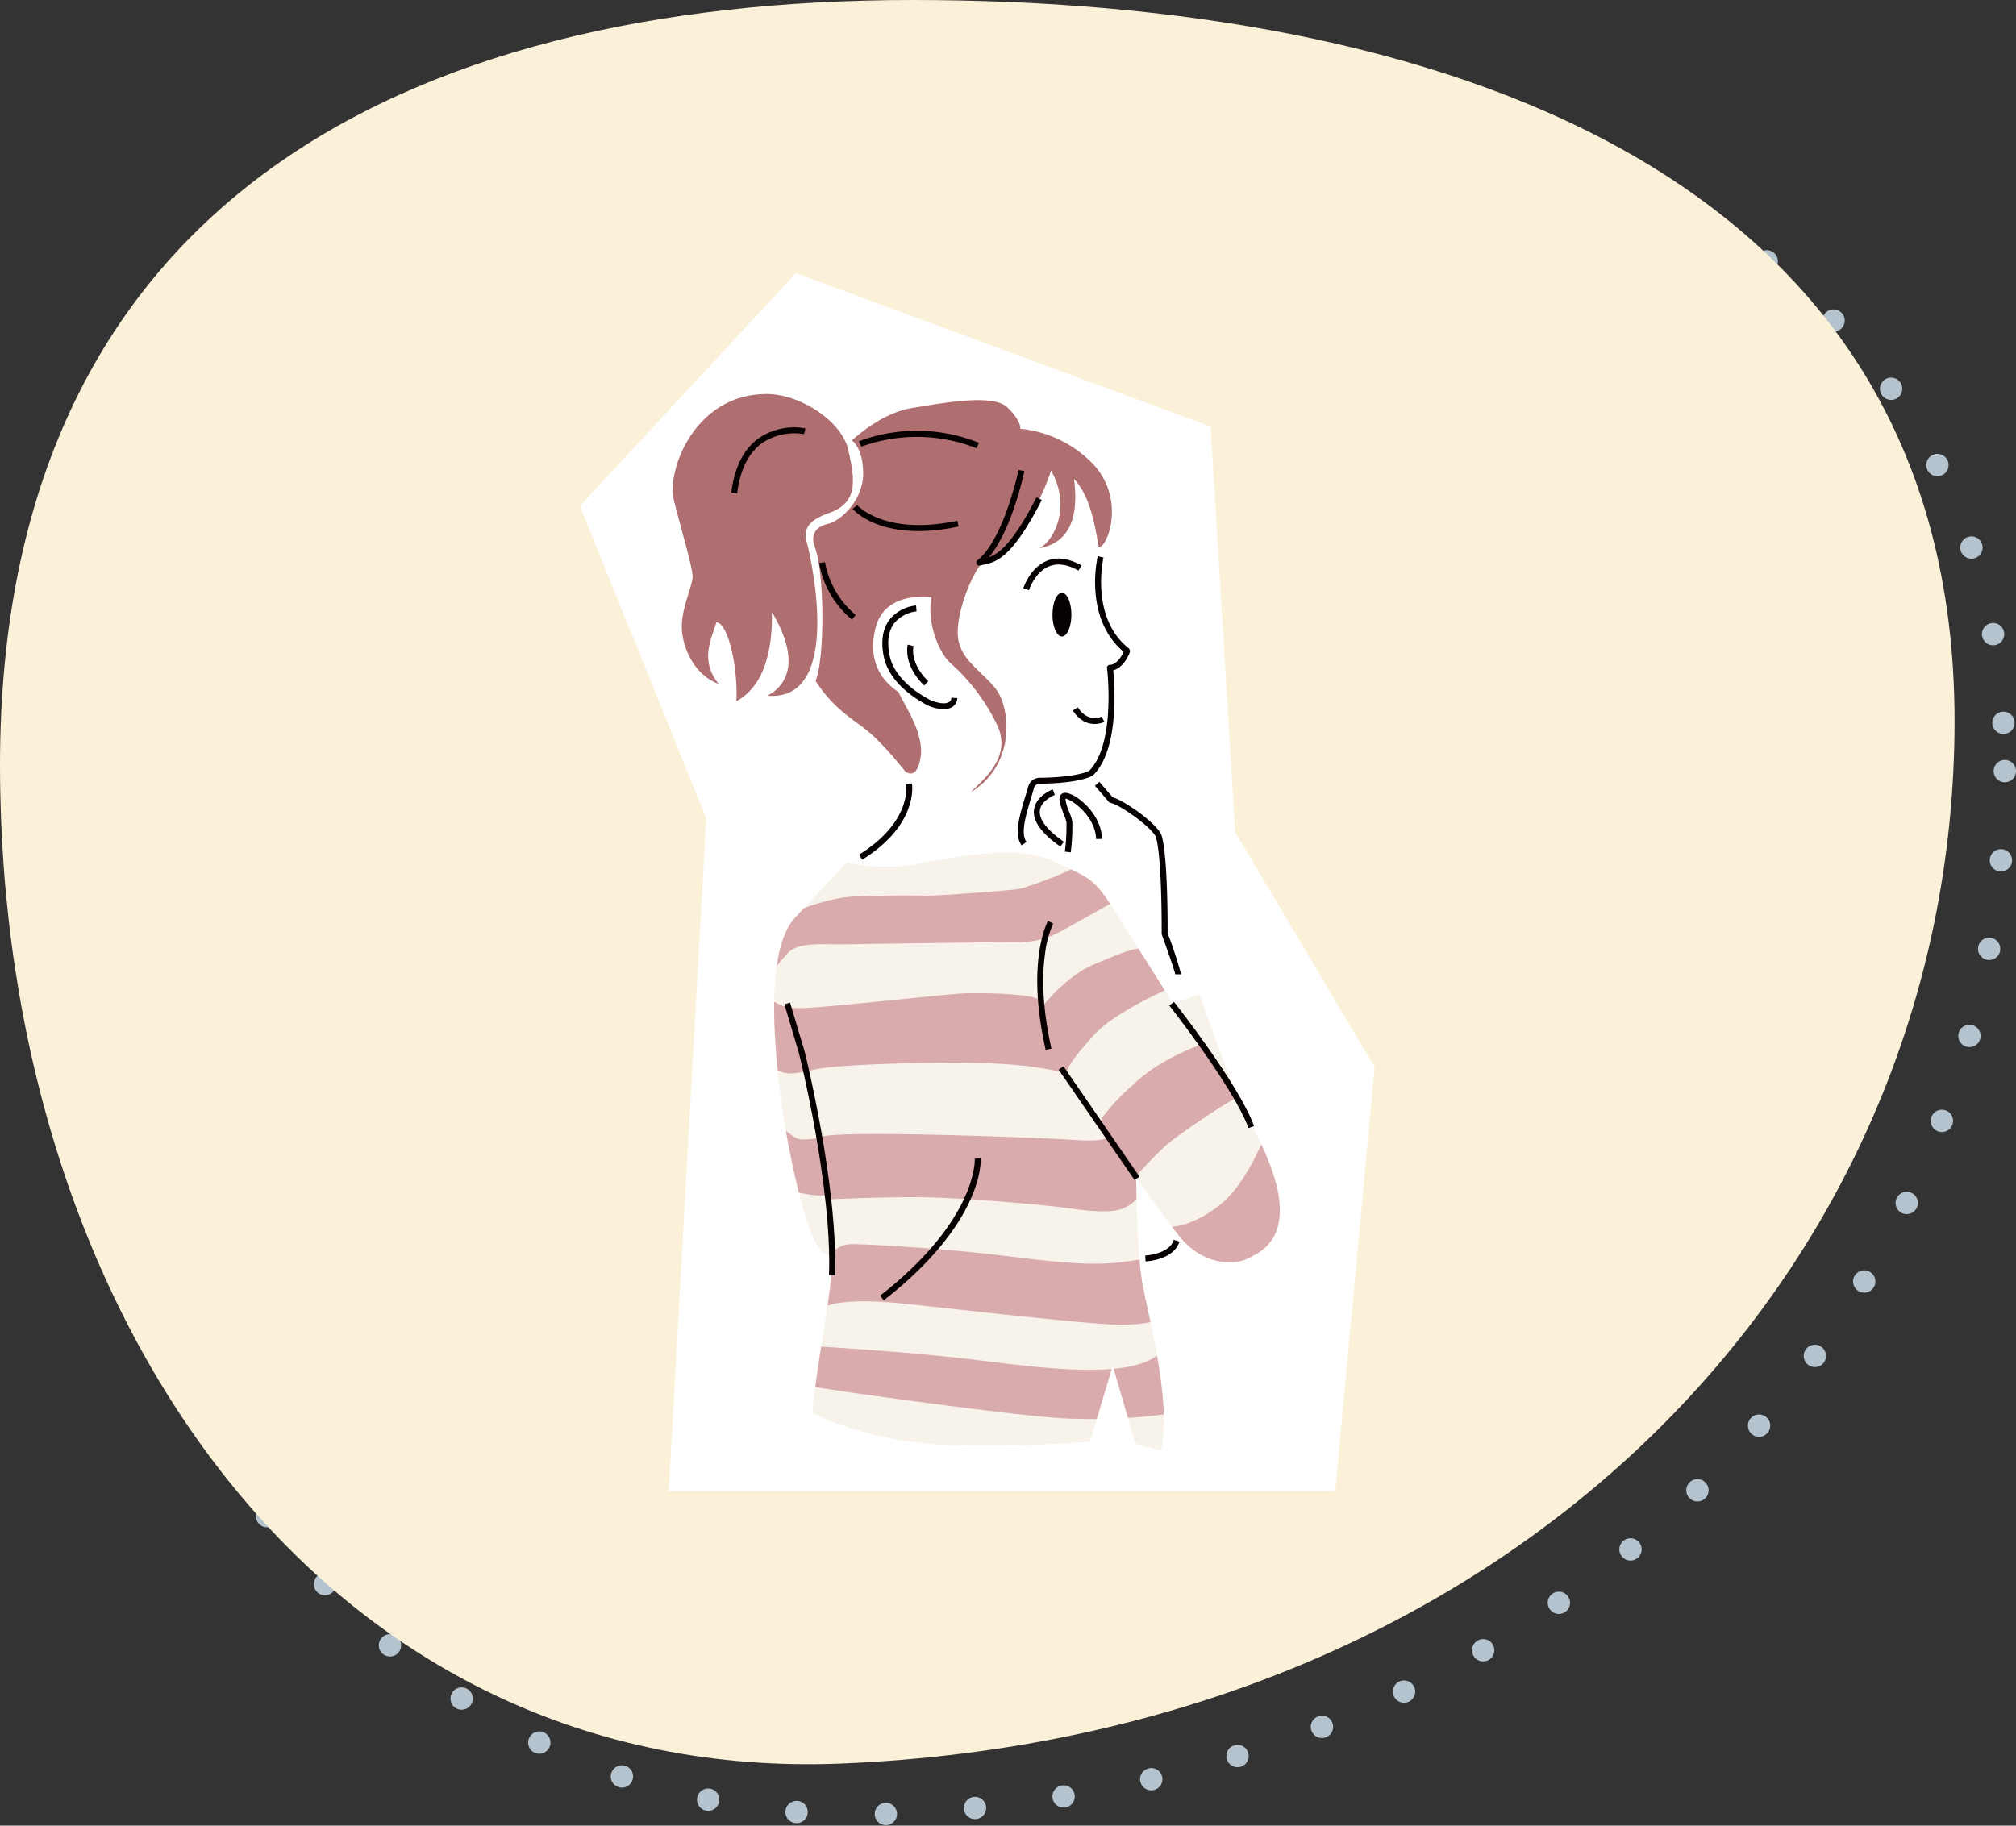 <svg xmlns="http://www.w3.org/2000/svg" xmlns:xlink="http://www.w3.org/1999/xlink" width="361" height="327.002" viewBox="0 0 361 327.002">
  <rect x="0" y="0" width="361" height="327.002" fill="#333333" stroke="none"/>
  <defs>
    <clipPath id="clip-path">
      <rect id="長方形_41543" data-name="長方形 41543" width="142.315" height="218.158" fill="none"/>
    </clipPath>
    <clipPath id="clip-path-2">
      <path id="パス_207778" data-name="パス 207778" d="M48.247,65.656c-8.669,1.677-13.773-.141-13.773-.141s-4.543,4.825-9.3,9.929-4.124,18.806-2.937,29.5,3.986,22.652,5.8,27.127,3.706,4.054,3.706,4.054a55.322,55.322,0,0,1-.559,7.272c-.561,3.7-2.8,17.548-2.938,20.623,1.189,1.12,11.677,5.524,24.821,5.943a232.056,232.056,0,0,0,24.888-.629L82.015,155.7l4.056,13.981s2.516.769,4.615,1.189c1.886-8.459-2.168-23.561-3.288-29.435s-1.189-19.505-1.189-19.505,3.636,5.454,7.692,10.558,9.508,5.382,12.3,4.054,6.5-3.495,5.592-10.767-7.2-17.128-7.2-17.128L97.535,89.217l-4.753,1.607s-7.62-12.165-10.976-17.409S77.4,68.242,71.6,65.445a20.1,20.1,0,0,0-8.685-1.62,80.452,80.452,0,0,0-14.666,1.831" transform="translate(-21.39 -63.825)" fill="none"/>
    </clipPath>
  </defs>
  <g id="グループ_41714" data-name="グループ 41714" transform="translate(-480 -3372)">
    <path id="パス_207799" data-name="パス 207799" d="M350,129.117C350,228.956,269.167,311,150.726,315.876,59,319.655,0,236.865,0,137.027S71.65,0,163.446,0,350,29.278,350,129.117" transform="translate(489 3381)" fill="none" stroke="#b4c3ce" stroke-linecap="round" stroke-width="4" stroke-dasharray="0 16"/>
    <path id="パス_207771" data-name="パス 207771" d="M350,129.117C350,228.956,269.167,311,150.726,315.876,59,319.655,0,236.865,0,137.027S71.65,0,163.446,0,350,29.278,350,129.117" transform="translate(480 3372)" fill="#fbf1d8"/>
    <g id="グループ_40350" data-name="グループ 40350" transform="translate(583.842 3420.922)">
      <path id="パス_207772" data-name="パス 207772" d="M38.678,0,0,41.7,22.621,97.669,15.907,218.158H135.258l7.057-75.961L117.34,100.114l-4.4-72.634Z" transform="translate(0 0)" fill="#fff"/>
      <g id="グループ_40345" data-name="グループ 40345">
        <g id="グループ_40344" data-name="グループ 40344" clip-path="url(#clip-path)">
          <path id="パス_207773" data-name="パス 207773" d="M88.924,112.517l-1.864-6.526s-.094-14.168-1.213-17.245-8.295-6.711-8.295-6.711L73.544,77.28l-.555.138a4.782,4.782,0,0,0,1.951-2c1.119-2.33,2.7-4.846,2.238-16.965,3.729-.652,2.89-3.075,2.89-3.075a26.874,26.874,0,0,0-2.7-2.7c-1.958-5.127-2.517-14.728-1.865-17.525s-.372-11.838-3.262-12.864-7.83-3.634-11.279-2.143S36.07,33,36.07,33L30.943,47.638V57.89l8.017,8.95S42.222,77.28,41.1,81.476s-4.381,7.643-8.575,10.812-4.2,3.916-4.2,3.916l.467,13.329,48.938,53.88s5.407,2.051,8.949.094a6.824,6.824,0,0,0,3.636-5.407l2.238-37.194ZM61.052,88.187c0-2.33,2.238-8.949,2.238-8.949s.372-.932,3.729-.652a12.364,12.364,0,0,0,1.571.024l-1.664,1.839s-2.8,1.306-2.612,3.821,3.916,5.314,3.916,5.314l1.211.652s0,4.475,1.211,5.127c-5.5-1.306-9.6-4.847-9.6-7.178" transform="translate(17.74 12.327)" fill="#fff"/>
          <path id="パス_207774" data-name="パス 207774" d="M32.618,21.214s5.1-4.895,10.7-5.8,14.612-2.657,17.2-.07,2.236,3.774,2.236,3.774A20.882,20.882,0,0,1,76.1,25.759c5.454,6.222,2.307,14.611.7,14.611-.489-2.935-1.329-9.088-4.405-12.235.629,4.965.28,11.186-6.152,12.375,2.8-1.538,5.592-7.69,2.028-13.912-1.049,3.495-5.594,14.121-11.815,16.079-1.678,1.049-4.895,8.179-4.895,12.934s4.265,6.781,6.852,10.137,3.634,13.494-4.475,18.457c1.329-1.607,7.62-5.942,4.685-12.025a35.226,35.226,0,0,0-8.461-11.186c-2.306-2.236-4.124-7.69-3.285-11.676-5.664-.558-9.018,1.608-10,5.384s-.7,8.389,4.124,11.606c.909,2.238,4.615,7.27,3.916,11.676s-2.8,2.447-2.8,2.447-4.054-5.174-7.061-7.482-5.874-3.984-8.949-8.669c1.677-3.916,1.607-19.156-.07-23.841-.839-1.958-.21-3.7,2.236-4.264s6.363-4.335,6.363-9.02-2.028-5.942-2.028-5.942" transform="translate(16.088 8.757)" fill="#af6e70"/>
          <path id="パス_207775" data-name="パス 207775" d="M92.782,90.824l4.755-1.608,7.061,19.435s6.291,9.858,7.2,17.13-2.8,9.438-5.592,10.767-8.249,1.049-12.3-4.056-7.69-10.557-7.69-10.557.07,13.633,1.187,19.505,5.174,20.975,3.286,29.435c-2.1-.42-4.613-1.189-4.613-1.189L82.015,155.7,77.96,169.336a232.084,232.084,0,0,1-24.888.629c-13.144-.42-23.631-4.825-24.82-5.943.14-3.075,2.377-16.918,2.937-20.624a55.448,55.448,0,0,0,.558-7.27s-1.886.42-3.7-4.056-4.615-16.429-5.8-27.125-1.818-24.4,2.937-29.5,9.3-9.928,9.3-9.928,5.1,1.818,13.773.14,17.548-3.005,23.351-.21,6.851,2.727,10.207,7.971S92.782,90.824,92.782,90.824" transform="translate(13.393 39.962)" fill="#f7f3eb"/>
          <path id="パス_207776" data-name="パス 207776" d="M41.677,23.382c-1.119-5.1-8.459-10.067-14.682-10.067-12.794,0-17.9,13.633-16.569,19.016s3.356,11.955,3.356,13.7-2.307,6.222-1.888,9.927,2.586,7.83,6.571,9.3c-3.5-4.194-1.259-8.249-.42-11.046,2.238.14,3.916,8.809,3.566,14.123C27.2,65.367,28.1,57.71,27.986,52.378c2.494,4.151,5,10.425.475,14.147l.233-.163q-.334.273-.654.488c.146-.106.286-.215.421-.325-.3.211-.615.423-.933.639-.135.073-.267.14-.394.194.033,0,.063,0,.1,0l-.1.065.107-.063c13.562,1.042,7.653-24.691,7.235-26.5s-1.748-4.334,3.7-6.222,4.615-6.152,3.5-11.256" transform="translate(6.4 8.337)" fill="#af6e70"/>
        </g>
      </g>
      <g id="グループ_40347" data-name="グループ 40347" transform="translate(34.783 103.787)">
        <g id="グループ_40346" data-name="グループ 40346" clip-path="url(#clip-path-2)">
          <path id="パス_207777" data-name="パス 207777" d="M29.332,102.021c4.282-.914,21.572-1.371,30.532-1.085s13.869,1.655,14.44,1.94c0-1.255.8-2.454,4.678-6.848s14.04-8.675,14.04-8.675-2.568-5.706-4.737-7.077c-2.169.059-4.223.857-9.3,3.025s-9.245,7.648-9.245,7.648a4.88,4.88,0,0,0-.457-1.369c-1.028-1.085-10.158-1.312-13.64-1.142s-23.284,2.4-28.591,2.625-6.222-2.4-6.222-2.4a107.446,107.446,0,0,0,.229,12.271c2.281,2.511,3.994,2,8.274,1.085m-4.851-21c2-1.883,6.963-1.314,9.7-1.371s26.707-.4,30.817-.4a15.438,15.438,0,0,0,7.875-1.769c1.655-.857,10.329-5.765,10.329-5.765s-2.054-6.163-5.763-6.9c-1.142,1.255-9.874,4.565-11.814,4.908s-14.552,1.2-15.923,1.2-8.446-.114-13.752.171-11.529,3.2-11.529,3.2L22.2,76l-1.542,9.988a27.129,27.129,0,0,1,3.823-4.965m32.544,72.946c-12.3-1.468-28.594-2.377-28.594-2.377l-3.147,6.783s8.319,1.259,10.767,1.608,27.127,3.844,37.124,4.543a101.925,101.925,0,0,0,20.135-.909s1.608-6.991-1.678-11.606c-4.2,6.153-22.3,3.426-34.607,1.958m3.147-18.876c-8.04-.909-20.764-1.748-24.47-1.748s-4.825,3.916-4.825,3.916a50.036,50.036,0,0,0-1.886,8.459c3.005-3.216,13.7-1.958,17.827-1.538s26.707,3.007,34.537,3.5S91.7,146.486,91.7,146.486V135.44s-.979.21-7.62,1.119S68.211,136,60.171,135.09M31.366,124.6l-1.538-10.277a17.185,17.185,0,0,1-3.005.28c-1.608,0-4.475-3.077-4.475-3.077s-2.8,6.431-.21,10,9.228,3.077,9.228,3.077m84.037-4.125-5.594-6.711s-3.145,8.249-7.62,12.1-9.3,5.033-11.256,4.054,10.137,14.053,19.715,7.971,4.755-17.409,4.755-17.409m-35.167-8.949a3.51,3.51,0,0,1,.979,2.1s1.958,1.538-5.524,1.049-43.626-1.818-45.584-.489c.21,2.168,1.748,11.116,1.748,11.116s10.347-.489,17.269-.35,20.554,1.259,26.007,2.028,8.391.629,10.069-.489a6.655,6.655,0,0,0,2.1-1.888l-.769-3.216A56.13,56.13,0,0,1,92.4,115.3c2.307-1.818,9.648-6.922,12.445-8.251-.7-1.327-6.573-9.438-6.573-9.438s-7.48,2.517-12.235,7.272c-2.306,1.886-5.732,5.732-5.8,6.641" transform="translate(-21.848 -63.207)" fill="#d9abac"/>
        </g>
      </g>
      <g id="グループ_40349" data-name="グループ 40349">
        <g id="グループ_40348" data-name="グループ 40348" clip-path="url(#clip-path)">
          <path id="パス_207779" data-name="パス 207779" d="M31.571,129.178l-1.06-.037c.551-15.957-5.33-39.513-5.391-39.749l-2.6-8.74,1.016-.3,2.61,8.763c.065.259,5.984,23.958,5.428,40.066" transform="translate(14.098 50.309)" fill="#060001"/>
          <path id="パス_207780" data-name="パス 207780" d="M33.715,122.939l-.654-.836c17.474-13.651,16.957-24.421,16.951-24.528l1.057-.072c.033.46.559,11.441-17.354,25.436" transform="translate(20.7 61.049)" fill="#060001"/>
          <path id="パス_207781" data-name="パス 207781" d="M51.869,94.461c-3.547-15.677.262-22.823.426-23.119l.929.512a17.476,17.476,0,0,0-1.467,5.4C51.285,80.6,51.1,86.262,52.9,94.226Z" transform="translate(31.534 44.669)" fill="#060001"/>
          <rect id="長方形_41544" data-name="長方形 41544" width="1.061" height="23.995" transform="matrix(0.824, -0.567, 0.567, 0.824, 85.719, 142.67)" fill="#060001"/>
          <path id="パス_207782" data-name="パス 207782" d="M62.3,110.343l-.042-1.06c.042,0,4.3-.21,5.108-2.8l1.013.315c-1.033,3.3-5.872,3.534-6.078,3.542" transform="translate(38.98 66.674)" fill="#060001"/>
          <path id="パス_207783" data-name="パス 207783" d="M54.831,67.9l-1.054-.117a35.939,35.939,0,0,0,.283-5.269,10.231,10.231,0,0,0-.5-1.49c-.624-1.616-1-2.725-.558-3.371a.974.974,0,0,1,.836-.41c1.808,0,6.491,3.66,6.589,8.256l-1.06.023c-.085-4.028-4.368-7.166-5.5-7.218a8.468,8.468,0,0,0,.681,2.34,9.705,9.705,0,0,1,.559,1.711,36.26,36.26,0,0,1-.276,5.545" transform="translate(33.065 35.842)" fill="#060001"/>
          <path id="パス_207784" data-name="パス 207784" d="M54.742,67.117c-3.394-2.364-4.984-4.592-4.729-6.618.314-2.472,3.231-3.589,3.355-3.634l.372.992c-.024.01-2.446.943-2.675,2.779-.2,1.581,1.285,3.522,4.283,5.612Z" transform="translate(31.298 35.604)" fill="#060001"/>
          <path id="パス_207785" data-name="パス 207785" d="M32.22,42.108a16.838,16.838,0,0,1-5.874-10.134L27.4,31.85a16.057,16.057,0,0,0,5.5,9.443Z" transform="translate(16.496 19.942)" fill="#060001"/>
          <path id="パス_207786" data-name="パス 207786" d="M41.819,30.206c-8.323,0-11.619-3.777-11.786-3.978l.81-.683-.4.341.4-.343c.047.057,4.947,5.586,17.941,2.808l.223,1.036a34.371,34.371,0,0,1-7.187.818" transform="translate(18.804 15.994)" fill="#060001"/>
          <path id="パス_207787" data-name="パス 207787" d="M51.8,20.5a29.107,29.107,0,0,0-20.657-.281l-.415-.976a29.64,29.64,0,0,1,21.478.278Z" transform="translate(19.239 10.869)" fill="#060001"/>
          <path id="パス_207788" data-name="パス 207788" d="M44.186,38.813a.531.531,0,0,1-.33-.946c4.734-3.75,7.335-16.068,7.361-16.191l1.037.216c-.1.47-2.22,10.515-6.327,15.409,1.873-.667,4.34-2.594,8.506-10.726l.943.485c-5.4,10.539-8.225,11.134-10.5,11.612-.194.039-.382.08-.568.125a.5.5,0,0,1-.128.016" transform="translate(27.334 13.571)" fill="#060001"/>
          <path id="パス_207789" data-name="パス 207789" d="M49.834,37.1l-1.011-.319c.049-.153,1.215-3.753,4.278-4.96,1.81-.717,3.883-.431,6.145.847l-.522.922c-1.969-1.112-3.732-1.377-5.234-.782-2.6,1.023-3.646,4.259-3.656,4.291" transform="translate(30.569 19.686)" fill="#060001"/>
          <path id="パス_207790" data-name="パス 207790" d="M44.271,55.186a7.467,7.467,0,0,1-2.855-.689l-.041-.02c-5.96-3.179-7.459-6.853-7.822-8.758-.543-2.75-.189-4.969,1.057-6.594a7.034,7.034,0,0,1,4.742-2.517l.072,1.059-.036-.53.036.528a6.06,6.06,0,0,0-3.979,2.114c-1.046,1.372-1.332,3.3-.85,5.737.328,1.722,1.706,5.047,7.261,8.015,1.481.631,2.748.771,3.39.372a.893.893,0,0,0,.418-.764l1.059.062a1.936,1.936,0,0,1-.919,1.6,2.889,2.889,0,0,1-1.532.381" transform="translate(20.854 22.921)" fill="#060001"/>
          <path id="パス_207791" data-name="パス 207791" d="M39.079,48.239c-3.812-3.714-2.977-7.171-2.94-7.318l1.028.262c-.029.122-.694,3.036,2.652,6.3Z" transform="translate(22.564 25.622)" fill="#060001"/>
          <path id="パス_207792" data-name="パス 207792" d="M59.44,49.492l.5.933c-.031.018-3.212,1.683-5.669-2.018l.883-.587c1.912,2.875,4.187,1.722,4.283,1.672" transform="translate(33.982 29.941)" fill="#060001"/>
          <path id="パス_207793" data-name="パス 207793" d="M48.92,82.984c-1.41-1.909-.441-5.148.683-8.9.167-.555.335-1.119.5-1.685a2.137,2.137,0,0,1,2.028-1.535c5.566-.036,8.657-.93,9.005-1.377l.037-.046c1.691-1.8,2.782-5.075,3.156-9.458a47.682,47.682,0,0,0-.127-8.763.531.531,0,0,1,.527-.59c1.184,0,2.174-1.649,2.442-2.324-2.953-2.462-4.7-6.176-5.044-10.747a22.759,22.759,0,0,1,.408-6.378l1.031.247c-.024.106-2.452,10.718,4.522,16.256a.783.783,0,0,1,.1.929c-.286.766-1.309,2.621-2.877,3.007.27,2.792,1.023,13.838-3.347,18.53-.823,1.013-4.844,1.742-9.825,1.774a1.058,1.058,0,0,0-1.016.768c-.164.569-.333,1.137-.5,1.7-1,3.334-1.942,6.483-.847,7.965Z" transform="translate(30.191 19.524)" fill="#060001"/>
          <path id="パス_207794" data-name="パス 207794" d="M31.3,69.88l-.561-.9c9.425-5.867,8.472-12.333,8.427-12.6l1.046-.179c.052.3,1.158,7.415-8.911,13.684" transform="translate(19.247 35.186)" fill="#060001"/>
          <path id="パス_207795" data-name="パス 207795" d="M17.72,28.817l-1.052-.132c.568-4.56,2.242-7.854,4.979-9.794a11.309,11.309,0,0,1,8.292-1.725L29.714,18.2l.112-.519-.112.519a10.4,10.4,0,0,0-7.464,1.559c-2.478,1.763-4,4.808-4.53,9.054" transform="translate(10.436 10.636)" fill="#060001"/>
          <path id="パス_207796" data-name="パス 207796" d="M55.427,39.125c0,2.161-.759,3.912-1.694,3.912s-1.694-1.751-1.694-3.912.758-3.912,1.694-3.912,1.694,1.751,1.694,3.912" transform="translate(32.582 22.048)" fill="#060001"/>
          <path id="パス_207797" data-name="パス 207797" d="M79.089,102.875c-2.735-7.386-14.068-21.8-14.181-21.948l.833-.657c.47.6,11.549,14.694,14.342,22.237Z" transform="translate(40.641 50.259)" fill="#060001"/>
          <path id="パス_207798" data-name="パス 207798" d="M72.154,90.5h-1.06c-.047-.428-1.268-3.978-2.392-7.092a.54.54,0,0,1-.033-.184c0-.132.081-13.3-1-17.191-.384-1.537-6.337-5.875-8.17-6.241a.527.527,0,0,1-.3-.174l-2.488-2.89.8-.693L59.89,58.8c2.228.623,8.293,4.939,8.8,6.965,1.085,3.886,1.049,16.074,1.042,17.377A75.826,75.826,0,0,1,72.154,90.5" transform="translate(35.507 35.087)" fill="#060001"/>
        </g>
      </g>
    </g>
  </g>
</svg>
